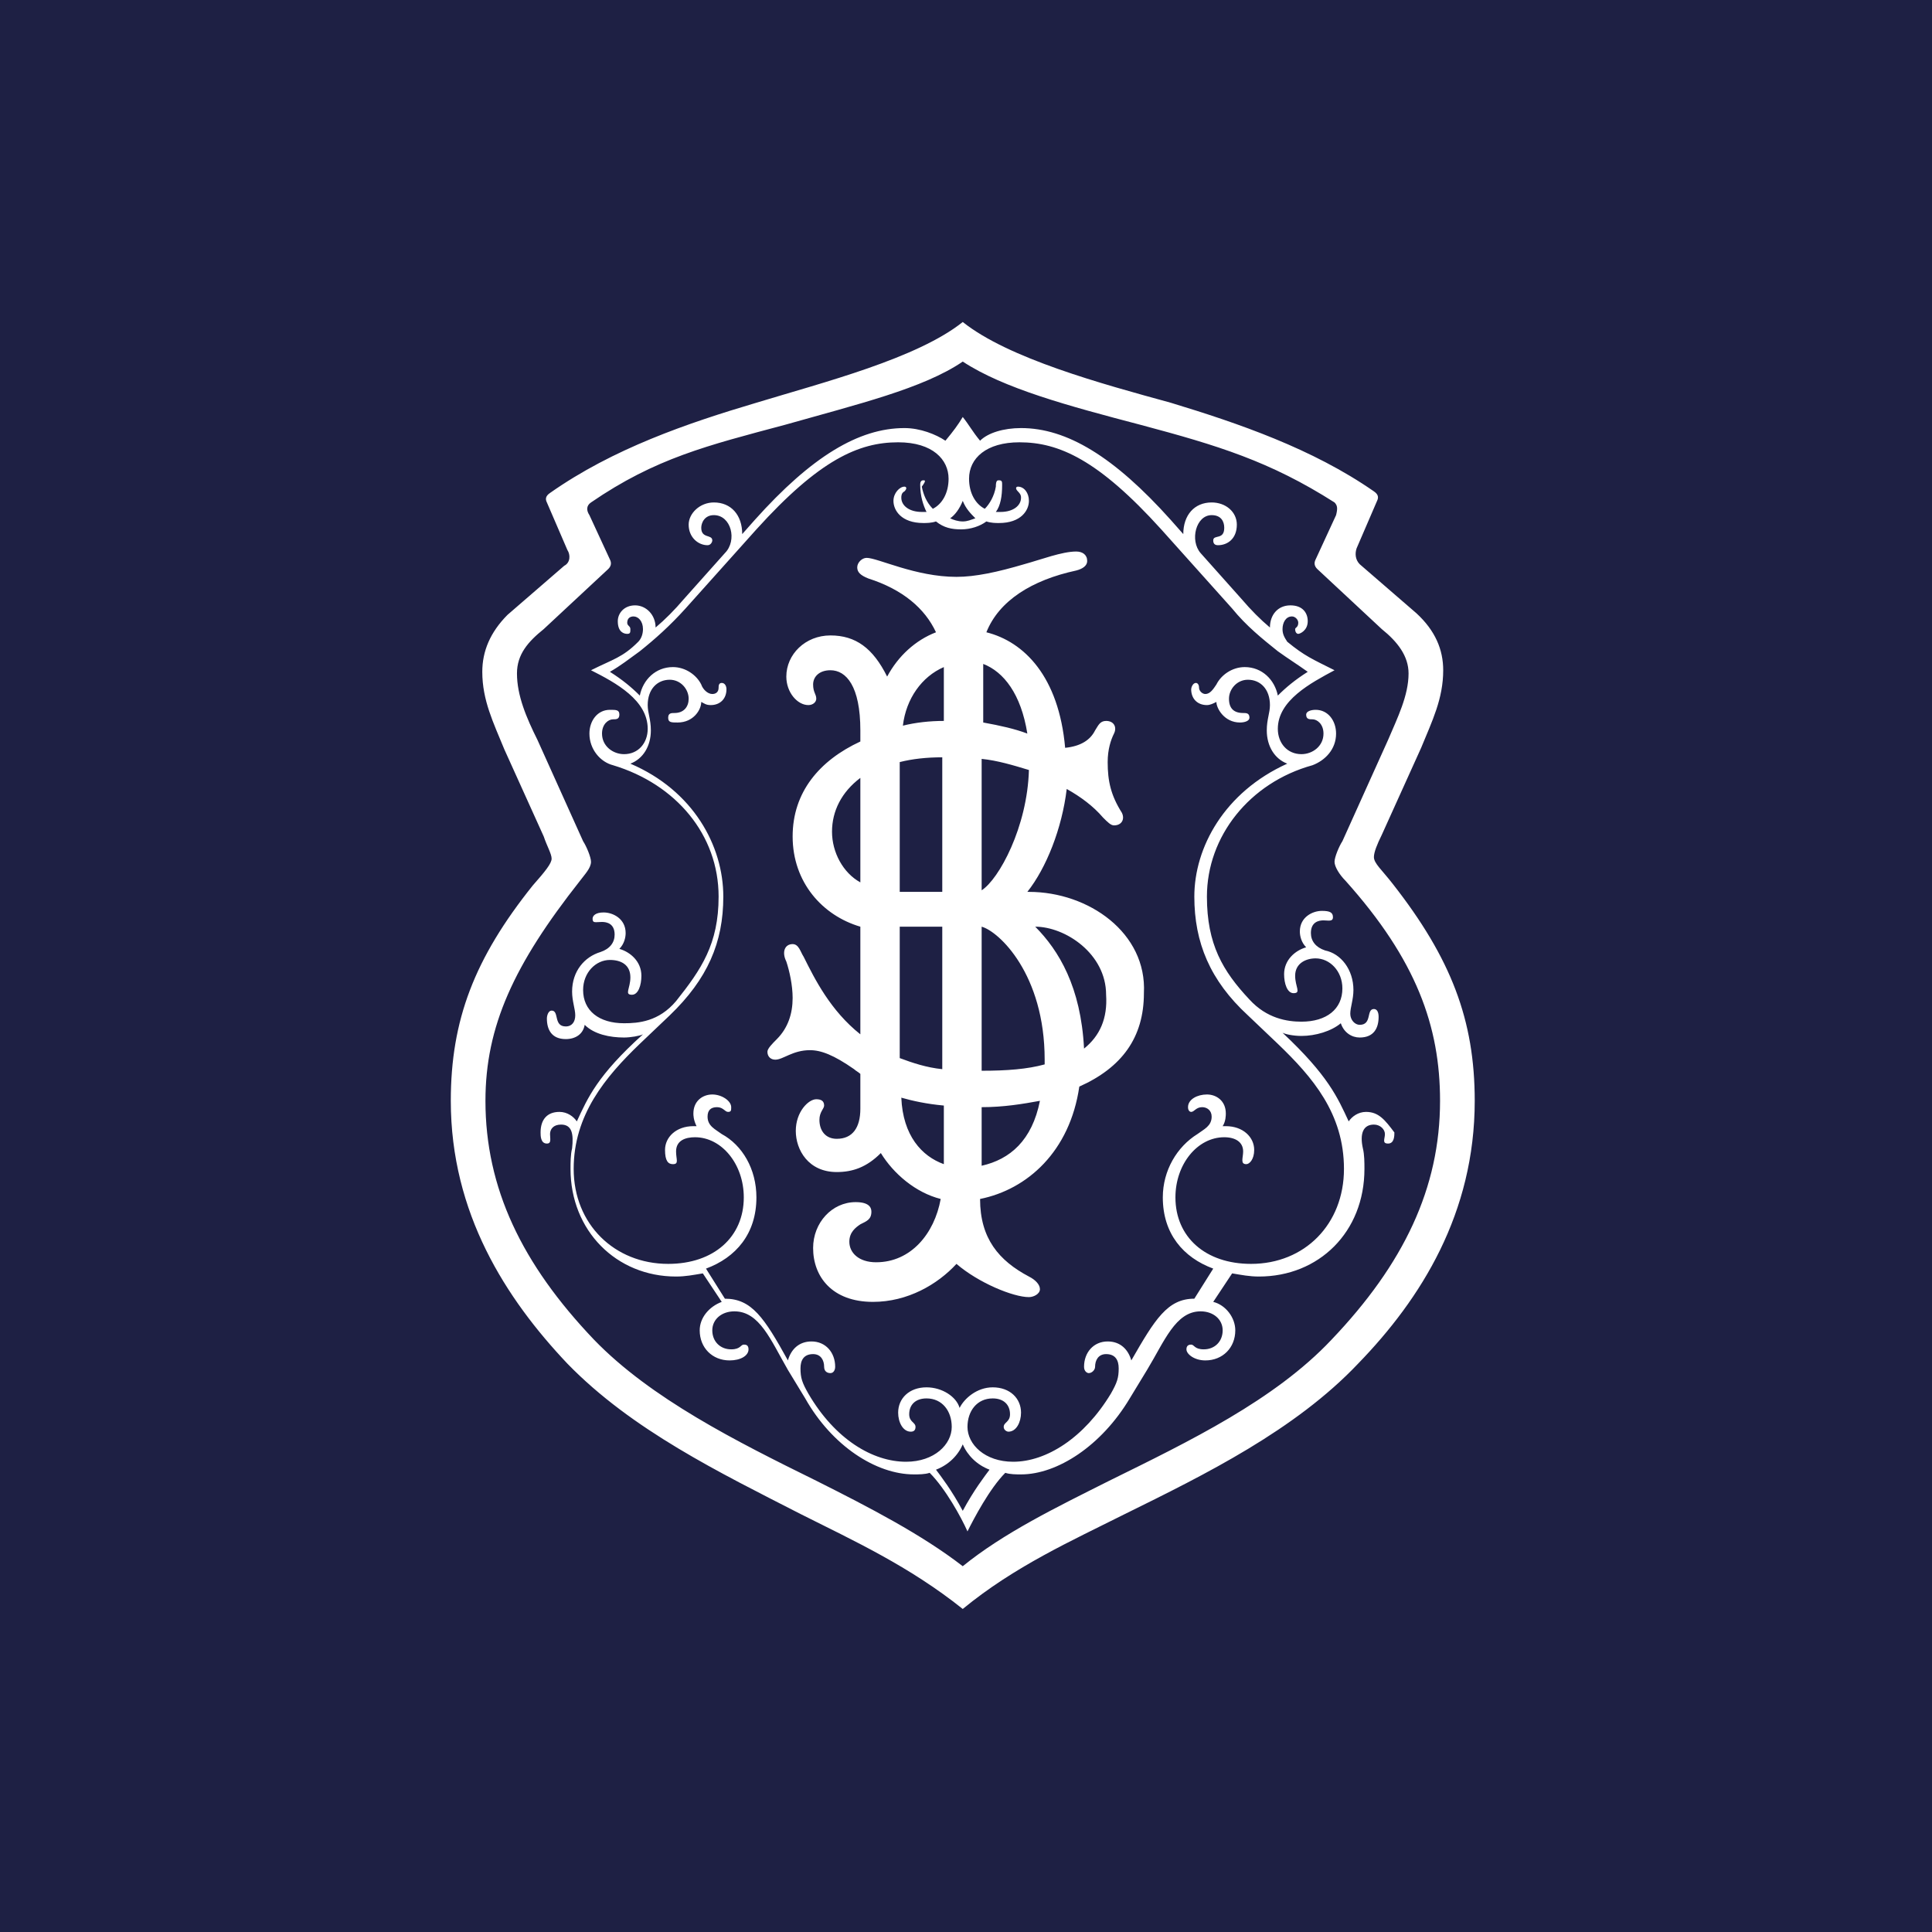 <svg width="60" height="60" viewBox="0 0 60 60" fill="none" xmlns="http://www.w3.org/2000/svg">
<rect width="60" height="60" fill="#1E2044"/>
<path fill-rule="evenodd" clip-rule="evenodd" d="M33.666 32.565C33.568 30.648 32.883 29.517 32.15 28.779C33.079 28.779 34.351 29.615 34.351 30.893C34.4 31.631 34.155 32.172 33.666 32.565ZM30.486 36.203V34.384C31.171 34.384 31.758 34.285 32.296 34.187C32.052 35.416 31.367 36.006 30.486 36.203ZM27.991 34.089C28.334 34.187 28.774 34.285 29.312 34.334V36.154C28.627 35.908 28.04 35.269 27.991 34.089ZM27.942 28.779H29.263V33.204C28.774 33.155 28.334 33.007 27.942 32.86V28.779ZM25.839 25.83C25.839 25.191 26.132 24.601 26.719 24.158V27.403C26.181 27.108 25.839 26.469 25.839 25.83ZM29.312 20.717V22.389C28.872 22.389 28.432 22.438 28.04 22.536C28.138 21.7 28.627 21.012 29.312 20.717ZM31.905 22.782C31.514 22.634 31.073 22.536 30.535 22.438V20.619C31.171 20.864 31.709 21.553 31.905 22.782ZM30.486 27.649V23.568C30.976 23.617 31.465 23.765 31.954 23.913C31.905 25.682 31.024 27.305 30.486 27.649ZM27.942 23.667C28.334 23.568 28.774 23.519 29.263 23.519V27.698H27.942V23.667ZM32.443 33.056C31.905 33.204 31.269 33.253 30.486 33.253V28.779C31.024 28.927 32.443 30.254 32.443 32.909C32.443 33.007 32.443 33.007 32.443 33.056ZM31.954 27.698H31.905C32.492 26.96 32.981 25.731 33.128 24.502C33.568 24.748 33.96 25.043 34.253 25.387C34.4 25.535 34.498 25.633 34.596 25.633C34.84 25.633 34.938 25.436 34.84 25.24C34.498 24.699 34.4 24.257 34.4 23.667C34.4 23.273 34.498 22.978 34.596 22.782C34.694 22.585 34.596 22.389 34.351 22.389C34.155 22.389 34.106 22.536 34.009 22.683C33.862 22.978 33.568 23.175 33.079 23.224C32.883 21.012 31.807 19.93 30.633 19.636C31.024 18.652 32.052 18.013 33.422 17.718C33.617 17.669 33.764 17.571 33.764 17.423C33.764 17.227 33.617 17.128 33.422 17.128C32.981 17.128 32.345 17.374 31.807 17.522C30.976 17.767 30.291 17.915 29.704 17.915C28.432 17.915 27.258 17.325 26.915 17.325C26.768 17.325 26.622 17.472 26.622 17.62C26.622 17.767 26.719 17.866 26.964 17.964C28.04 18.308 28.725 18.898 29.068 19.636C28.432 19.881 27.893 20.373 27.551 21.012C27.111 20.127 26.573 19.734 25.79 19.734C25.007 19.734 24.42 20.324 24.42 21.012C24.42 21.504 24.763 21.897 25.105 21.897C25.252 21.897 25.35 21.799 25.35 21.7C25.35 21.553 25.252 21.504 25.252 21.258C25.252 21.012 25.448 20.815 25.79 20.815C26.279 20.815 26.719 21.307 26.719 22.683V23.028C25.448 23.617 24.616 24.601 24.616 25.977C24.616 27.403 25.545 28.435 26.719 28.779V32.122C25.79 31.385 25.301 30.402 24.958 29.713C24.86 29.566 24.811 29.32 24.616 29.32C24.371 29.32 24.273 29.566 24.42 29.861C24.518 30.156 24.616 30.598 24.616 30.992C24.616 31.483 24.469 31.926 24.127 32.27C23.98 32.417 23.833 32.565 23.833 32.663C23.833 32.81 23.931 32.909 24.078 32.909C24.322 32.909 24.616 32.614 25.154 32.614C25.496 32.614 25.888 32.761 26.524 33.204C26.573 33.253 26.671 33.302 26.719 33.351V33.843V34.433C26.719 35.023 26.475 35.367 25.986 35.367C25.643 35.367 25.448 35.121 25.448 34.777C25.448 34.531 25.594 34.433 25.594 34.334C25.594 34.187 25.496 34.138 25.35 34.138C25.105 34.138 24.714 34.531 24.714 35.121C24.714 35.711 25.105 36.399 25.986 36.399C26.475 36.399 26.915 36.252 27.355 35.809C27.747 36.448 28.432 37.038 29.214 37.235C29.019 38.316 28.285 39.201 27.209 39.201C26.671 39.201 26.377 38.907 26.377 38.562C26.377 38.267 26.573 38.12 26.719 38.022C26.915 37.923 27.062 37.874 27.062 37.628C27.062 37.481 26.964 37.333 26.573 37.333C25.839 37.333 25.252 37.972 25.252 38.759C25.252 39.644 25.839 40.431 27.111 40.431C28.187 40.431 29.116 39.89 29.704 39.251C30.389 39.84 31.465 40.283 31.954 40.283C32.101 40.283 32.296 40.185 32.296 40.037C32.296 39.89 32.15 39.742 31.954 39.644C31.024 39.152 30.437 38.464 30.437 37.235C31.905 36.94 33.226 35.76 33.519 33.745C34.84 33.155 35.525 32.221 35.525 30.844C35.623 28.976 33.813 27.698 31.954 27.698ZM38.852 39.251C37.433 39.251 36.504 38.415 36.504 37.186C36.504 36.154 37.188 35.318 38.02 35.318C38.363 35.318 38.607 35.465 38.607 35.76C38.607 35.957 38.509 36.154 38.705 36.154C38.803 36.154 38.95 36.006 38.95 35.711C38.95 35.318 38.607 34.974 38.069 34.974H37.971C38.069 34.826 38.069 34.63 38.069 34.58C38.069 34.187 37.776 33.99 37.482 33.99C37.188 33.99 36.895 34.138 36.895 34.384C36.895 34.482 36.944 34.531 36.993 34.531C37.091 34.531 37.14 34.384 37.335 34.384C37.482 34.384 37.629 34.482 37.629 34.679C37.629 34.974 37.384 35.072 37.188 35.219C36.553 35.613 36.112 36.35 36.112 37.186C36.112 38.316 36.748 39.054 37.678 39.398L37.091 40.332C36.259 40.332 35.868 40.971 35.134 42.249C35.036 41.905 34.791 41.66 34.4 41.66C33.96 41.66 33.666 42.004 33.666 42.446C33.666 42.593 33.764 42.643 33.813 42.643C33.911 42.643 34.009 42.544 34.009 42.446C34.009 42.249 34.106 42.053 34.351 42.053C34.645 42.053 34.742 42.249 34.742 42.495C34.742 42.79 34.694 42.938 34.498 43.282C33.666 44.658 32.492 45.396 31.465 45.396C30.584 45.396 30.046 44.855 30.046 44.314C30.046 43.822 30.34 43.429 30.829 43.429C31.171 43.429 31.367 43.626 31.367 43.921C31.367 44.167 31.171 44.167 31.171 44.314C31.171 44.413 31.269 44.462 31.318 44.462C31.563 44.462 31.709 44.167 31.709 43.872C31.709 43.429 31.367 43.085 30.829 43.085C30.34 43.085 29.948 43.429 29.801 43.724C29.704 43.38 29.263 43.085 28.774 43.085C28.236 43.085 27.893 43.429 27.893 43.872C27.893 44.167 28.04 44.462 28.285 44.462C28.383 44.462 28.432 44.413 28.432 44.314C28.432 44.167 28.236 44.167 28.236 43.921C28.236 43.626 28.432 43.429 28.774 43.429C29.263 43.429 29.557 43.822 29.557 44.314C29.557 44.855 29.019 45.396 28.138 45.396C27.111 45.396 25.937 44.707 25.105 43.282C24.909 42.938 24.86 42.79 24.86 42.495C24.86 42.249 24.958 42.053 25.252 42.053C25.496 42.053 25.594 42.249 25.594 42.446C25.594 42.593 25.692 42.643 25.79 42.643C25.888 42.643 25.937 42.544 25.937 42.446C25.937 42.004 25.643 41.66 25.203 41.66C24.811 41.66 24.567 41.905 24.469 42.249C23.735 40.922 23.344 40.332 22.512 40.332L21.925 39.398C22.855 39.054 23.491 38.316 23.491 37.186C23.491 36.301 23.05 35.563 22.414 35.219C22.219 35.072 21.974 34.974 21.974 34.679C21.974 34.482 22.072 34.384 22.268 34.384C22.463 34.384 22.512 34.531 22.61 34.531C22.708 34.531 22.708 34.482 22.708 34.384C22.708 34.187 22.414 33.99 22.121 33.99C21.827 33.99 21.534 34.187 21.534 34.58C21.534 34.63 21.534 34.777 21.632 34.974H21.534C20.996 34.974 20.653 35.318 20.653 35.711C20.653 36.055 20.751 36.154 20.898 36.154C21.093 36.154 20.996 36.006 20.996 35.76C20.996 35.416 21.289 35.318 21.583 35.318C22.414 35.318 23.099 36.154 23.099 37.186C23.099 38.415 22.17 39.251 20.751 39.251C19.088 39.251 17.816 38.022 17.816 36.301C17.816 34.63 18.794 33.45 19.87 32.417L20.8 31.532C21.974 30.402 22.463 29.271 22.463 27.845C22.463 26.272 21.534 24.552 19.577 23.716C19.968 23.568 20.213 23.175 20.213 22.683C20.213 22.339 20.115 22.143 20.115 21.897C20.115 21.405 20.409 21.11 20.8 21.11C21.142 21.11 21.387 21.405 21.387 21.7C21.387 21.946 21.24 22.143 20.947 22.143C20.849 22.143 20.751 22.143 20.751 22.29C20.751 22.438 20.849 22.438 21.045 22.438C21.534 22.438 21.778 22.044 21.778 21.799C21.876 21.848 21.925 21.897 22.072 21.897C22.366 21.897 22.561 21.7 22.561 21.405C22.561 21.307 22.512 21.209 22.414 21.209C22.317 21.209 22.317 21.307 22.317 21.356C22.317 21.504 22.219 21.553 22.121 21.553C21.974 21.553 21.827 21.405 21.778 21.258C21.632 20.963 21.289 20.717 20.898 20.717C20.36 20.717 19.968 21.11 19.87 21.602C19.626 21.356 19.332 21.11 18.941 20.864C19.284 20.668 19.528 20.471 19.87 20.225C20.36 19.832 20.8 19.439 21.289 18.898L23.491 16.44C25.448 14.277 26.671 13.736 27.893 13.736C28.97 13.736 29.459 14.277 29.459 14.867C29.459 15.309 29.263 15.653 28.97 15.801C28.774 15.604 28.676 15.358 28.627 15.113C28.774 14.916 28.725 14.916 28.676 14.916C28.578 14.916 28.578 15.014 28.578 15.063C28.578 15.408 28.676 15.703 28.774 15.899C28.725 15.899 28.676 15.899 28.627 15.899C28.236 15.899 27.991 15.703 27.991 15.457C27.991 15.408 27.991 15.309 28.089 15.26C28.187 15.162 28.138 15.113 28.089 15.113C27.942 15.113 27.747 15.309 27.747 15.555C27.747 15.85 27.991 16.243 28.676 16.243C28.774 16.243 28.921 16.243 29.068 16.194C29.312 16.391 29.557 16.44 29.85 16.44C30.144 16.44 30.437 16.342 30.633 16.194C30.78 16.243 30.927 16.243 31.024 16.243C31.709 16.243 31.954 15.85 31.954 15.555C31.954 15.309 31.807 15.113 31.611 15.113C31.563 15.113 31.514 15.162 31.611 15.26C31.709 15.358 31.709 15.408 31.709 15.457C31.709 15.703 31.465 15.899 31.073 15.899C31.024 15.899 30.976 15.899 30.927 15.899C31.073 15.703 31.122 15.408 31.122 15.063C31.122 14.965 31.122 14.916 31.024 14.916C30.976 14.916 30.927 14.916 30.927 15.113C30.878 15.408 30.731 15.653 30.584 15.801C30.291 15.653 30.095 15.309 30.095 14.867C30.095 14.228 30.633 13.736 31.66 13.736C32.883 13.736 34.106 14.277 36.063 16.44L38.265 18.898C38.705 19.439 39.194 19.832 39.684 20.225C40.026 20.471 40.27 20.619 40.613 20.864C40.222 21.11 39.928 21.356 39.684 21.602C39.586 21.11 39.194 20.717 38.656 20.717C38.265 20.717 37.922 20.963 37.776 21.258C37.678 21.405 37.58 21.553 37.433 21.553C37.335 21.553 37.237 21.454 37.237 21.356C37.237 21.258 37.188 21.209 37.14 21.209C37.042 21.209 36.993 21.356 36.993 21.405C36.993 21.7 37.188 21.897 37.482 21.897C37.58 21.897 37.678 21.848 37.776 21.799C37.776 21.995 38.02 22.438 38.509 22.438C38.656 22.438 38.803 22.389 38.803 22.29C38.803 22.143 38.705 22.143 38.607 22.143C38.314 22.143 38.167 21.995 38.167 21.7C38.167 21.405 38.411 21.11 38.754 21.11C39.145 21.11 39.439 21.405 39.439 21.897C39.439 22.143 39.341 22.339 39.341 22.683C39.341 23.175 39.586 23.568 39.977 23.716C38.02 24.601 37.091 26.321 37.091 27.845C37.091 29.271 37.58 30.451 38.754 31.532L39.684 32.417C40.76 33.45 41.738 34.58 41.738 36.301C41.738 38.022 40.515 39.251 38.852 39.251ZM29.899 46.92C29.557 46.281 29.214 45.838 29.068 45.642C29.459 45.494 29.753 45.199 29.899 44.855C30.046 45.199 30.34 45.494 30.731 45.642C30.584 45.838 30.242 46.281 29.899 46.92ZM30.291 16.096C30.144 16.145 30.046 16.194 29.899 16.194C29.753 16.194 29.606 16.145 29.508 16.096C29.655 15.998 29.801 15.801 29.899 15.555C29.997 15.801 30.144 15.948 30.291 16.096ZM42.423 34.531C42.178 34.531 41.983 34.679 41.885 34.826C41.542 34.089 41.249 33.401 39.83 32.073C39.928 32.122 40.173 32.172 40.417 32.172C40.858 32.172 41.347 32.024 41.64 31.778C41.738 32.073 41.983 32.221 42.227 32.221C42.668 32.221 42.814 31.926 42.814 31.581C42.814 31.434 42.766 31.336 42.668 31.336C42.423 31.336 42.619 31.827 42.227 31.827C42.081 31.827 41.934 31.68 41.934 31.483C41.934 31.287 42.032 31.041 42.032 30.746C42.032 30.107 41.64 29.615 41.151 29.517C40.858 29.419 40.711 29.222 40.711 28.976C40.711 28.632 40.955 28.583 41.102 28.583C41.249 28.583 41.396 28.632 41.396 28.484C41.396 28.337 41.298 28.288 41.053 28.288C40.76 28.288 40.368 28.484 40.368 28.927C40.368 29.074 40.417 29.271 40.564 29.419C40.222 29.517 39.879 29.812 39.879 30.254C39.879 30.549 39.977 30.844 40.173 30.844C40.417 30.844 40.222 30.648 40.222 30.303C40.222 29.91 40.564 29.763 40.858 29.763C41.298 29.763 41.689 30.156 41.689 30.697C41.689 31.336 41.2 31.729 40.417 31.729C39.977 31.729 39.341 31.631 38.803 31.041C37.971 30.156 37.482 29.32 37.482 27.845C37.482 25.977 38.803 24.306 40.76 23.765C41.151 23.617 41.493 23.273 41.493 22.782C41.493 22.389 41.249 22.044 40.858 22.044C40.711 22.044 40.564 22.093 40.564 22.192C40.564 22.339 40.662 22.339 40.76 22.339C40.907 22.339 41.102 22.487 41.102 22.782C41.102 23.175 40.76 23.421 40.417 23.421C39.977 23.421 39.684 23.077 39.684 22.634C39.684 21.749 40.711 21.209 41.445 20.815C40.76 20.471 40.515 20.373 39.977 19.93C39.879 19.783 39.83 19.685 39.83 19.537C39.83 19.34 39.928 19.144 40.124 19.144C40.222 19.144 40.319 19.242 40.319 19.34C40.319 19.488 40.222 19.488 40.222 19.537C40.222 19.636 40.27 19.685 40.319 19.685C40.368 19.685 40.613 19.586 40.613 19.291C40.613 19.046 40.466 18.8 40.075 18.8C39.684 18.8 39.439 19.095 39.439 19.488C39.145 19.242 38.852 18.947 38.558 18.603L37.286 17.177C36.944 16.784 37.14 15.998 37.629 15.998C37.922 15.998 38.02 16.194 38.02 16.391C38.02 16.784 37.678 16.587 37.678 16.784C37.678 16.883 37.727 16.932 37.825 16.932C38.118 16.932 38.411 16.735 38.411 16.293C38.411 15.899 38.069 15.604 37.629 15.604C37.091 15.604 36.748 15.998 36.748 16.587L36.357 16.145C34.596 14.179 33.128 13.294 31.709 13.294C31.171 13.294 30.682 13.441 30.437 13.687C30.193 13.392 30.095 13.195 29.899 12.95C29.753 13.195 29.606 13.392 29.361 13.687C29.068 13.49 28.578 13.294 28.089 13.294C26.671 13.294 25.203 14.179 23.442 16.145L23.05 16.587C23.05 15.998 22.708 15.604 22.17 15.604C21.73 15.604 21.387 15.948 21.387 16.293C21.387 16.686 21.681 16.932 21.974 16.932C22.072 16.932 22.121 16.833 22.121 16.784C22.121 16.587 21.778 16.735 21.778 16.391C21.778 16.243 21.876 15.998 22.17 15.998C22.708 15.998 22.904 16.784 22.512 17.177L21.24 18.603C20.947 18.947 20.653 19.242 20.36 19.488C20.36 19.095 20.066 18.8 19.724 18.8C19.381 18.8 19.186 19.046 19.186 19.291C19.186 19.636 19.381 19.685 19.479 19.685C19.577 19.685 19.577 19.636 19.577 19.537C19.577 19.439 19.479 19.439 19.479 19.34C19.479 19.193 19.577 19.144 19.675 19.144C19.822 19.144 19.968 19.291 19.968 19.537C19.968 19.685 19.919 19.832 19.822 19.93C19.332 20.422 19.039 20.471 18.354 20.815C19.137 21.209 20.115 21.749 20.115 22.634C20.115 23.077 19.822 23.421 19.381 23.421C19.039 23.421 18.696 23.175 18.696 22.782C18.696 22.487 18.892 22.339 19.039 22.339C19.137 22.339 19.235 22.339 19.235 22.192C19.235 22.044 19.137 22.044 18.941 22.044C18.55 22.044 18.305 22.389 18.305 22.782C18.305 23.273 18.648 23.667 19.039 23.765C20.996 24.355 22.317 25.928 22.317 27.845C22.317 29.32 21.778 30.107 20.996 31.09C20.458 31.729 19.822 31.778 19.381 31.778C18.599 31.778 18.109 31.385 18.109 30.746C18.109 30.205 18.501 29.812 18.941 29.812C19.284 29.812 19.577 29.959 19.577 30.352C19.577 30.697 19.381 30.893 19.626 30.893C19.822 30.893 19.919 30.598 19.919 30.303C19.919 29.861 19.577 29.566 19.235 29.468C19.381 29.32 19.43 29.123 19.43 28.976C19.43 28.534 19.039 28.337 18.745 28.337C18.501 28.337 18.403 28.435 18.403 28.534C18.403 28.681 18.501 28.632 18.696 28.632C18.843 28.632 19.088 28.681 19.088 29.025C19.088 29.271 18.941 29.468 18.648 29.566C18.158 29.713 17.767 30.156 17.767 30.795C17.767 31.09 17.865 31.336 17.865 31.532C17.865 31.729 17.767 31.877 17.571 31.877C17.18 31.877 17.375 31.385 17.131 31.385C17.033 31.385 16.984 31.532 16.984 31.631C16.984 31.975 17.131 32.27 17.571 32.27C17.865 32.27 18.109 32.122 18.158 31.827C18.452 32.122 18.941 32.221 19.381 32.221C19.577 32.221 19.87 32.172 19.968 32.122C18.55 33.401 18.256 34.089 17.914 34.826C17.816 34.679 17.62 34.531 17.375 34.531C16.984 34.531 16.788 34.777 16.788 35.17C16.788 35.269 16.788 35.514 16.984 35.514C17.131 35.514 17.082 35.367 17.082 35.219C17.082 35.072 17.18 34.925 17.424 34.925C17.767 34.925 17.816 35.219 17.767 35.662C17.718 35.858 17.718 36.104 17.718 36.301C17.718 38.218 19.137 39.644 20.996 39.644C21.289 39.644 21.534 39.595 21.827 39.546L22.414 40.431C22.023 40.578 21.73 40.922 21.73 41.315C21.73 41.856 22.121 42.249 22.659 42.249C23.001 42.249 23.246 42.102 23.246 41.905C23.246 41.758 23.148 41.758 23.099 41.758C23.001 41.758 23.001 41.905 22.708 41.905C22.366 41.905 22.121 41.66 22.121 41.315C22.121 40.971 22.414 40.725 22.806 40.725C23.588 40.725 23.931 41.61 24.469 42.544L25.007 43.429C25.839 44.904 27.209 45.789 28.383 45.789C28.529 45.789 28.725 45.789 28.872 45.74C29.361 46.231 29.85 47.116 30.046 47.559C30.242 47.166 30.731 46.231 31.22 45.74C31.367 45.789 31.563 45.789 31.709 45.789C32.834 45.789 34.204 44.904 35.085 43.429L35.623 42.544C36.161 41.66 36.504 40.725 37.286 40.725C37.678 40.725 37.971 40.971 37.971 41.315C37.971 41.66 37.727 41.905 37.384 41.905C37.091 41.905 37.091 41.758 36.993 41.758C36.895 41.758 36.846 41.807 36.846 41.905C36.846 42.053 37.091 42.249 37.433 42.249C37.971 42.249 38.363 41.856 38.363 41.315C38.363 40.922 38.069 40.529 37.678 40.431L38.265 39.546C38.558 39.595 38.803 39.644 39.096 39.644C40.955 39.644 42.374 38.267 42.374 36.301C42.374 36.104 42.374 35.858 42.325 35.662C42.227 35.219 42.325 34.925 42.668 34.925C42.863 34.925 43.01 35.072 43.01 35.219C43.01 35.367 42.912 35.514 43.108 35.514C43.304 35.514 43.304 35.269 43.304 35.17C43.01 34.777 42.814 34.531 42.423 34.531ZM41.347 41.61C39.586 43.478 36.944 44.757 34.449 45.986C32.786 46.821 31.171 47.608 29.899 48.64C28.627 47.657 27.013 46.821 25.35 45.986C22.855 44.757 20.213 43.429 18.452 41.61C16.201 39.251 15.076 36.891 15.076 34.187C15.076 31.877 15.957 29.959 18.012 27.354C18.158 27.157 18.354 26.96 18.354 26.764C18.354 26.616 18.207 26.272 18.109 26.125L16.691 22.978C16.348 22.29 16.055 21.602 16.055 20.914C16.055 20.324 16.397 19.93 16.886 19.537L18.892 17.669C18.99 17.571 18.99 17.472 18.941 17.374L18.305 15.998C18.207 15.85 18.207 15.703 18.354 15.604C20.36 14.228 21.974 13.835 24.371 13.195C26.622 12.556 28.676 12.065 29.899 11.229C31.171 12.065 33.177 12.605 35.427 13.195C37.825 13.835 39.439 14.326 41.445 15.604C41.542 15.703 41.542 15.801 41.493 15.998L40.858 17.374C40.809 17.472 40.809 17.571 40.907 17.669L42.912 19.537C43.401 19.93 43.744 20.373 43.744 20.914C43.744 21.602 43.401 22.29 43.108 22.978L41.689 26.125C41.591 26.272 41.445 26.616 41.445 26.764C41.445 26.911 41.591 27.157 41.787 27.354C43.989 29.812 44.722 31.877 44.722 34.187C44.722 36.891 43.597 39.251 41.347 41.61ZM43.255 27.452C42.912 27.01 42.668 26.813 42.668 26.616C42.668 26.469 42.766 26.223 42.912 25.928L44.135 23.224C44.478 22.389 44.82 21.7 44.82 20.815C44.82 20.176 44.575 19.586 43.989 19.046L42.227 17.522C42.081 17.374 42.081 17.177 42.13 17.03L42.766 15.555C42.814 15.457 42.814 15.358 42.668 15.26C40.76 13.933 38.46 13.146 36.357 12.507C34.204 11.917 31.318 11.131 29.899 10C28.481 11.131 25.594 11.868 23.491 12.507C21.338 13.146 19.039 13.933 17.082 15.309C16.935 15.408 16.935 15.506 16.984 15.604L17.62 17.079C17.718 17.227 17.718 17.472 17.522 17.571L15.761 19.095C15.223 19.636 14.978 20.225 14.978 20.864C14.978 21.749 15.321 22.438 15.663 23.273L16.886 25.977C16.984 26.272 17.131 26.518 17.131 26.666C17.131 26.813 16.935 27.059 16.544 27.501C14.734 29.763 14 31.68 14 34.187C14 37.678 15.712 40.332 17.62 42.348C19.626 44.413 22.366 45.74 24.86 47.018C26.524 47.854 28.236 48.64 29.899 49.968C31.514 48.64 33.275 47.854 34.938 47.018C37.433 45.789 40.222 44.413 42.178 42.348C44.135 40.332 45.799 37.678 45.799 34.187C45.799 31.68 45.065 29.763 43.255 27.452Z" fill="white"/>
</svg>
